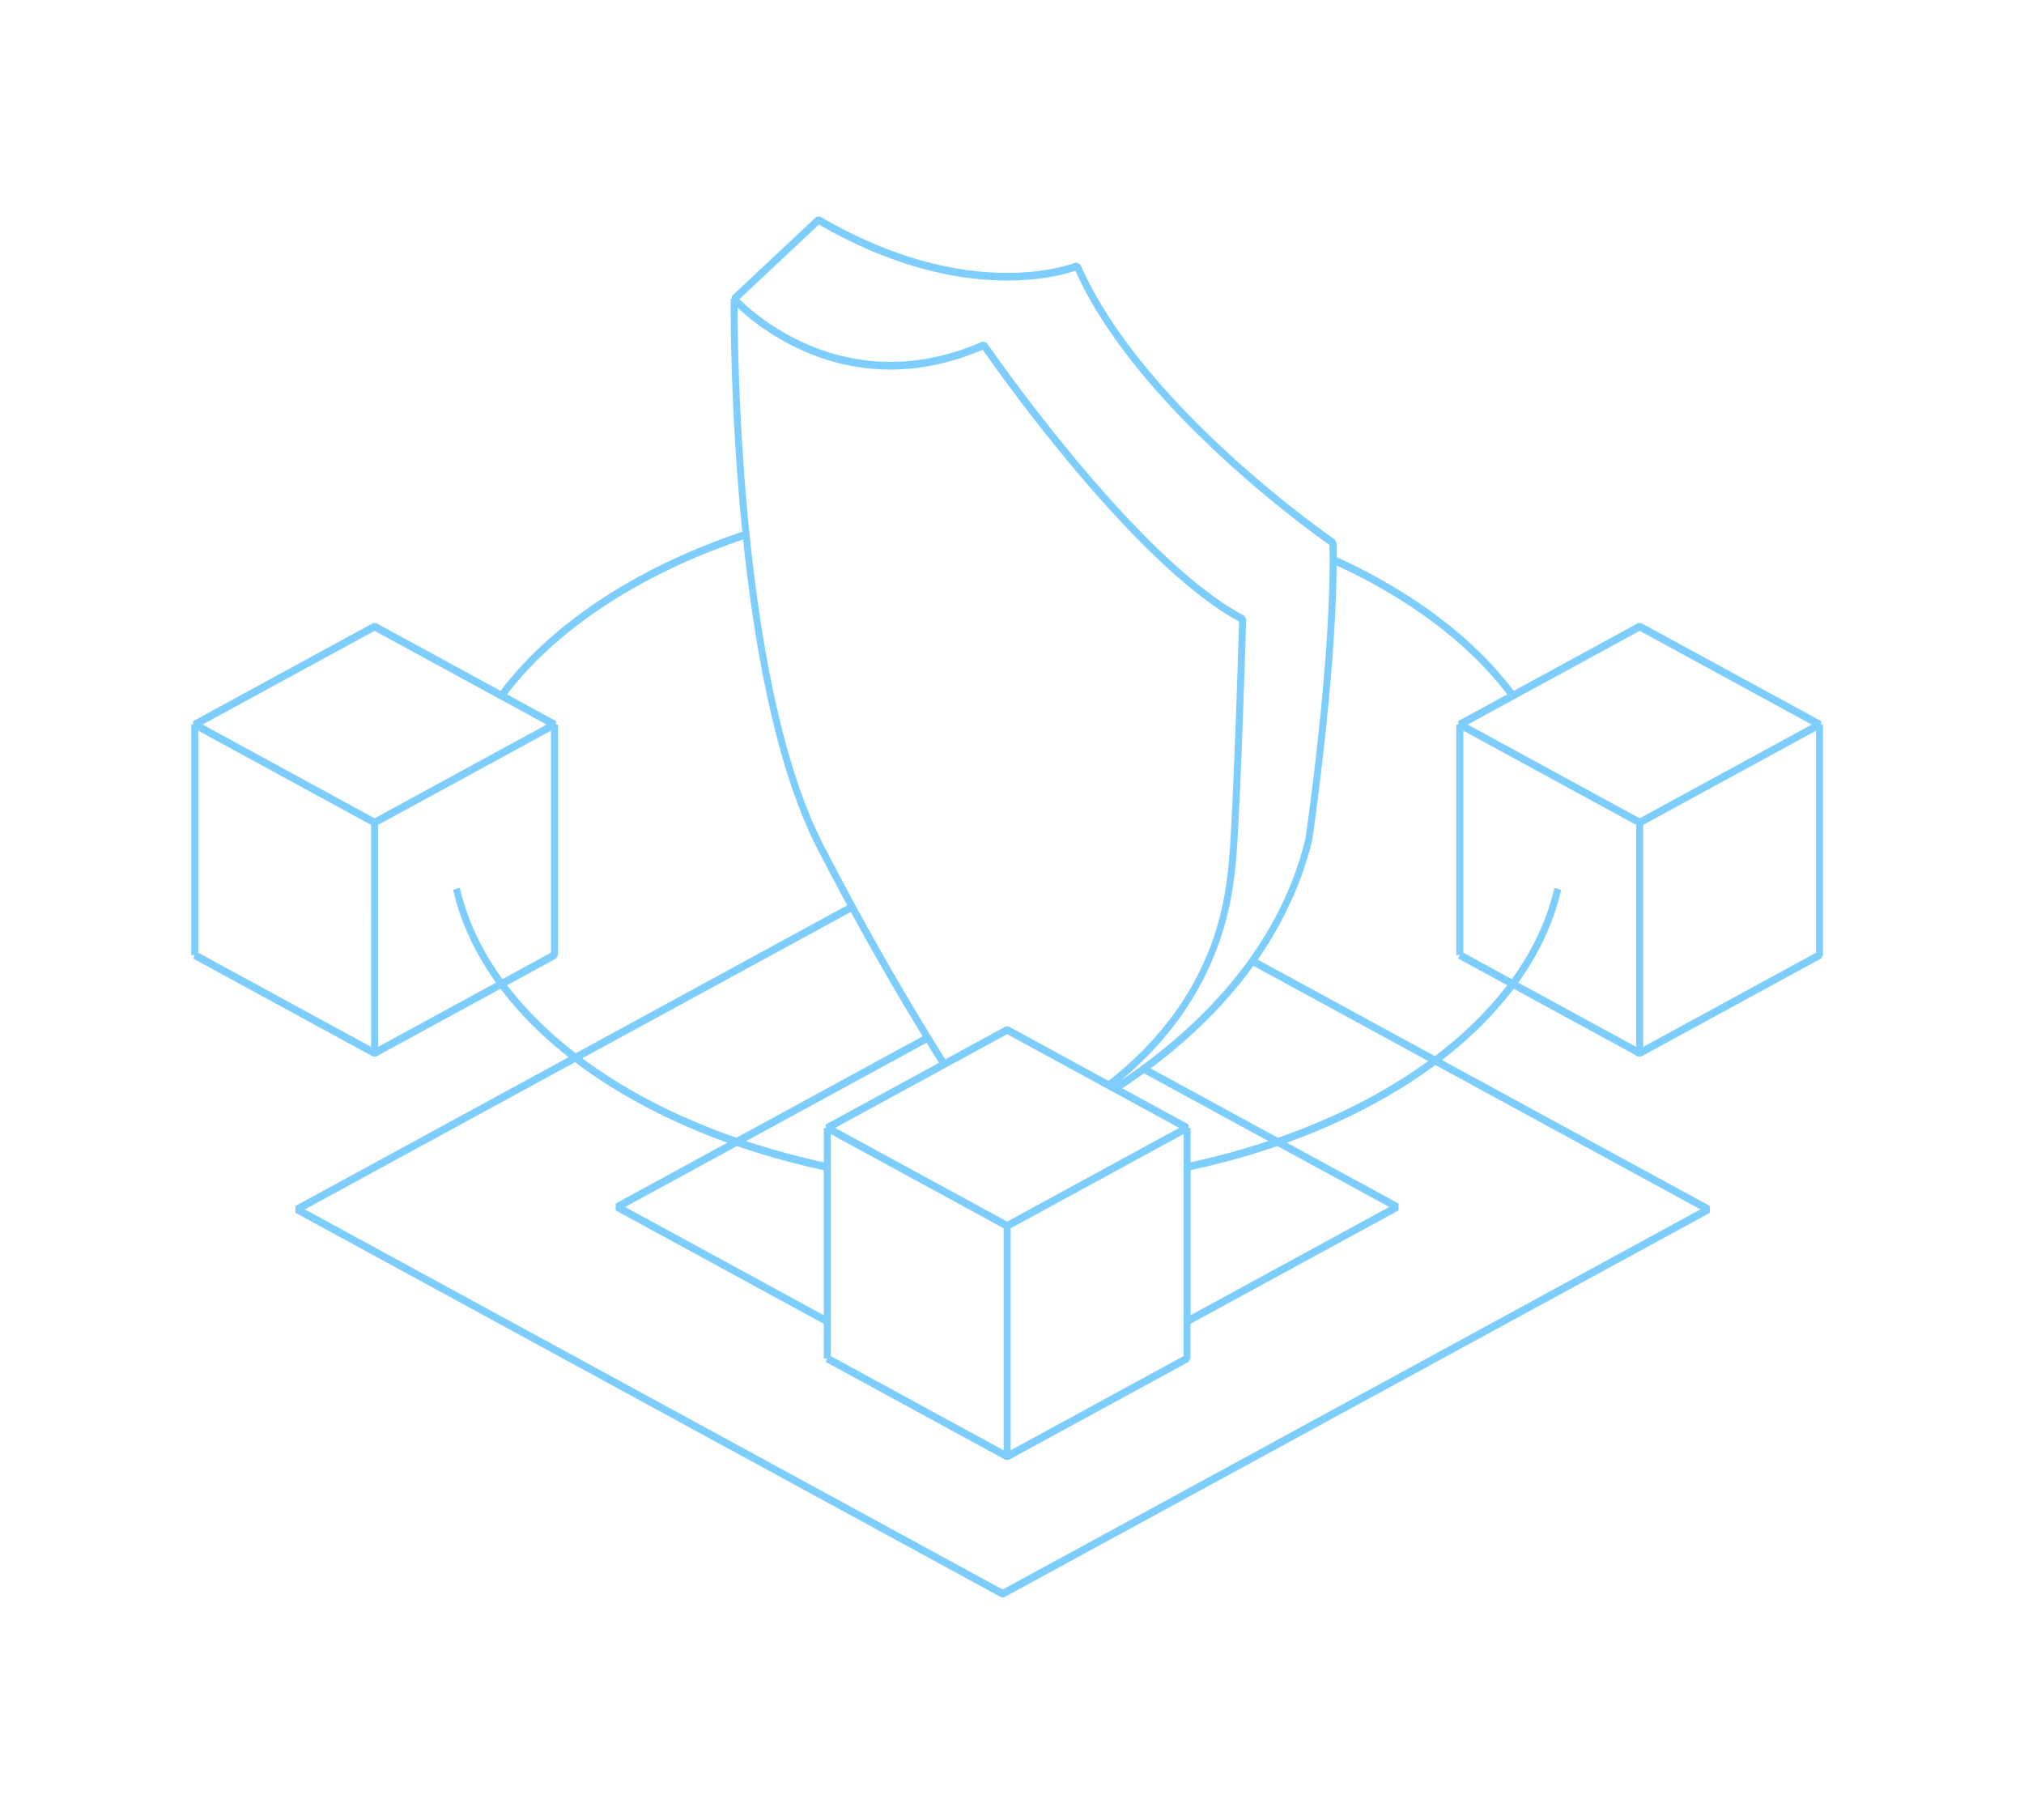 <svg xmlns="http://www.w3.org/2000/svg" width="129" height="116" fill="none"><path fill="#7DCEFF" d="M116.071 46.177v-.22l-11.463-6.244h-.199l-7.93 4.32c-2.546-3.375-6.441-6.318-11.286-8.523q-.002-.474-.013-.925l-.105-.201c-.123-.084-12.266-8.448-16.218-17.534l-.284-.123c-.065.027-6.647 2.72-16.306-2.927l-.25.03-5.37 5.037-.007.183h-.07c0 .125-.064 6.874.74 14.842-6.707 2.252-12.164 5.843-15.404 10.139l-7.927-4.318h-.2L12.312 45.96v.22h-.122v14.694h.223l-.1.22 11.462 6.245h.199l7.93-4.32c1.165 1.547 2.616 3.008 4.335 4.36L18.832 76.86v.438L63.806 101.8h.199l44.974-24.5v-.439L91.905 67.56c1.822-1.4 3.353-2.927 4.57-4.543l7.93 4.32h.199l11.462-6.244.123-.22V46.177h-.123zm-11.563-5.97 10.962 5.973-10.962 5.973-10.962-5.973zM52.191 14.31c8.847 5.118 15.172 3.351 16.348 2.947 3.895 8.69 15.01 16.643 16.196 17.473.165 7.148-1.518 18.606-1.53 18.699-1.768 7.358-7.245 12.393-11.733 15.404 6.401-5.331 7.054-11.554 7.273-13.646l.01-.093c.285-2.708.668-15.495.672-15.625l-.127-.228c-6.965-3.672-16.317-17.255-16.41-17.392l-.262-.08c-8.471 3.71-14.428-1.633-15.5-2.703l5.066-4.754zm12.002 63.548L53.23 71.885l10.962-5.973 10.962 5.973zm.098-12.435h-.199l-3.845 2.096a188 188 0 0 1-7.794-13.728c-5.174-10.102-5.435-30.576-5.44-34.181 1.514 1.43 7.407 6.185 15.62 2.682 1.041 1.494 9.691 13.716 16.34 17.321-.044 1.486-.398 12.9-.664 15.427l-.009.093c-.243 2.318-.89 8.457-7.65 13.754l-6.357-3.464zm-5.49.627-11.868 6.465c-3.72-1.298-7.052-3.009-9.82-5.067l17.115-9.324a192 192 0 0 0 4.572 7.924zm.252.411q.415.68.791 1.278l-7.212 3.929v.22h-.123v2.193a49 49 0 0 1-4.955-1.353l11.501-6.267zm-6.549 8.12v9.243l-12.66-6.898 7.127-3.882a49 49 0 0 0 5.536 1.537zm.448-2.299 11.015 6.002v14.149L52.952 86.43zm11.464 6.002 11.016-6.002V86.43l-11.016 6.002zM75.88 74.58c1.918-.414 3.77-.93 5.536-1.537l7.127 3.882-12.66 6.898V74.58zm0-.5v-2.193h-.123v-.22l-4.228-2.304q.719-.473 1.382-.957l7.926 4.318a48 48 0 0 1-4.955 1.354zm-2.544-5.987c2.873-2.147 4.99-4.38 6.548-6.538l11.14 6.07c-2.718 1.978-5.962 3.63-9.572 4.891l-8.116-4.42zm-49.46-27.886 10.962 5.973-10.961 5.973-10.962-5.976 10.962-5.972zm-.223 26.515L12.637 60.72V46.572l11.015 6.002zm.447 0V52.574l11.016-6.002V60.72l-3.09 1.684c-1.335-1.843-2.254-3.799-2.714-5.816l-.434.118c.47 2.053 1.393 4.046 2.737 5.921l-7.517 4.095zm8.219-3.929 3.12-1.7.124-.221V46.177h-.123v-.22l-3.123-1.701c3.179-4.166 8.5-7.66 15.044-9.87.72 6.869 2.093 14.548 4.702 19.642A165 165 0 0 0 54 57.699l-17.302 9.427c-1.74-1.341-3.206-2.798-4.38-4.335zm31.589 38.515L19.433 77.079l17.222-9.383.181.14c2.699 2.01 5.927 3.694 9.525 4.991l-7.12 3.88v.438l13.263 7.226v2.21h.224l-.1.22 11.462 6.245h.199l11.463-6.244.123-.22v-2.21l13.262-7.227v-.438l-7.119-3.88c3.57-1.287 6.78-2.957 9.466-4.95l16.892 9.202-44.472 24.229zM91.45 67.31l-11.288-6.15c1.94-2.8 2.955-5.46 3.476-7.632.016-.11 1.512-10.29 1.552-17.487 4.657 2.147 8.404 4.976 10.874 8.215l-3.123 1.701v.22h-.123v14.695h.224l-.1.22 3.12 1.701c-1.225 1.609-2.772 3.126-4.614 4.52zm7.62-10.722c-.461 2.015-1.378 3.97-2.713 5.816l-3.09-1.684V46.572l11.016 6.002v14.148l-7.516-4.095c1.343-1.875 2.267-3.865 2.736-5.919l-.434-.117zm5.66 10.134V52.574l11.016-6.002V60.72z"/></svg>
